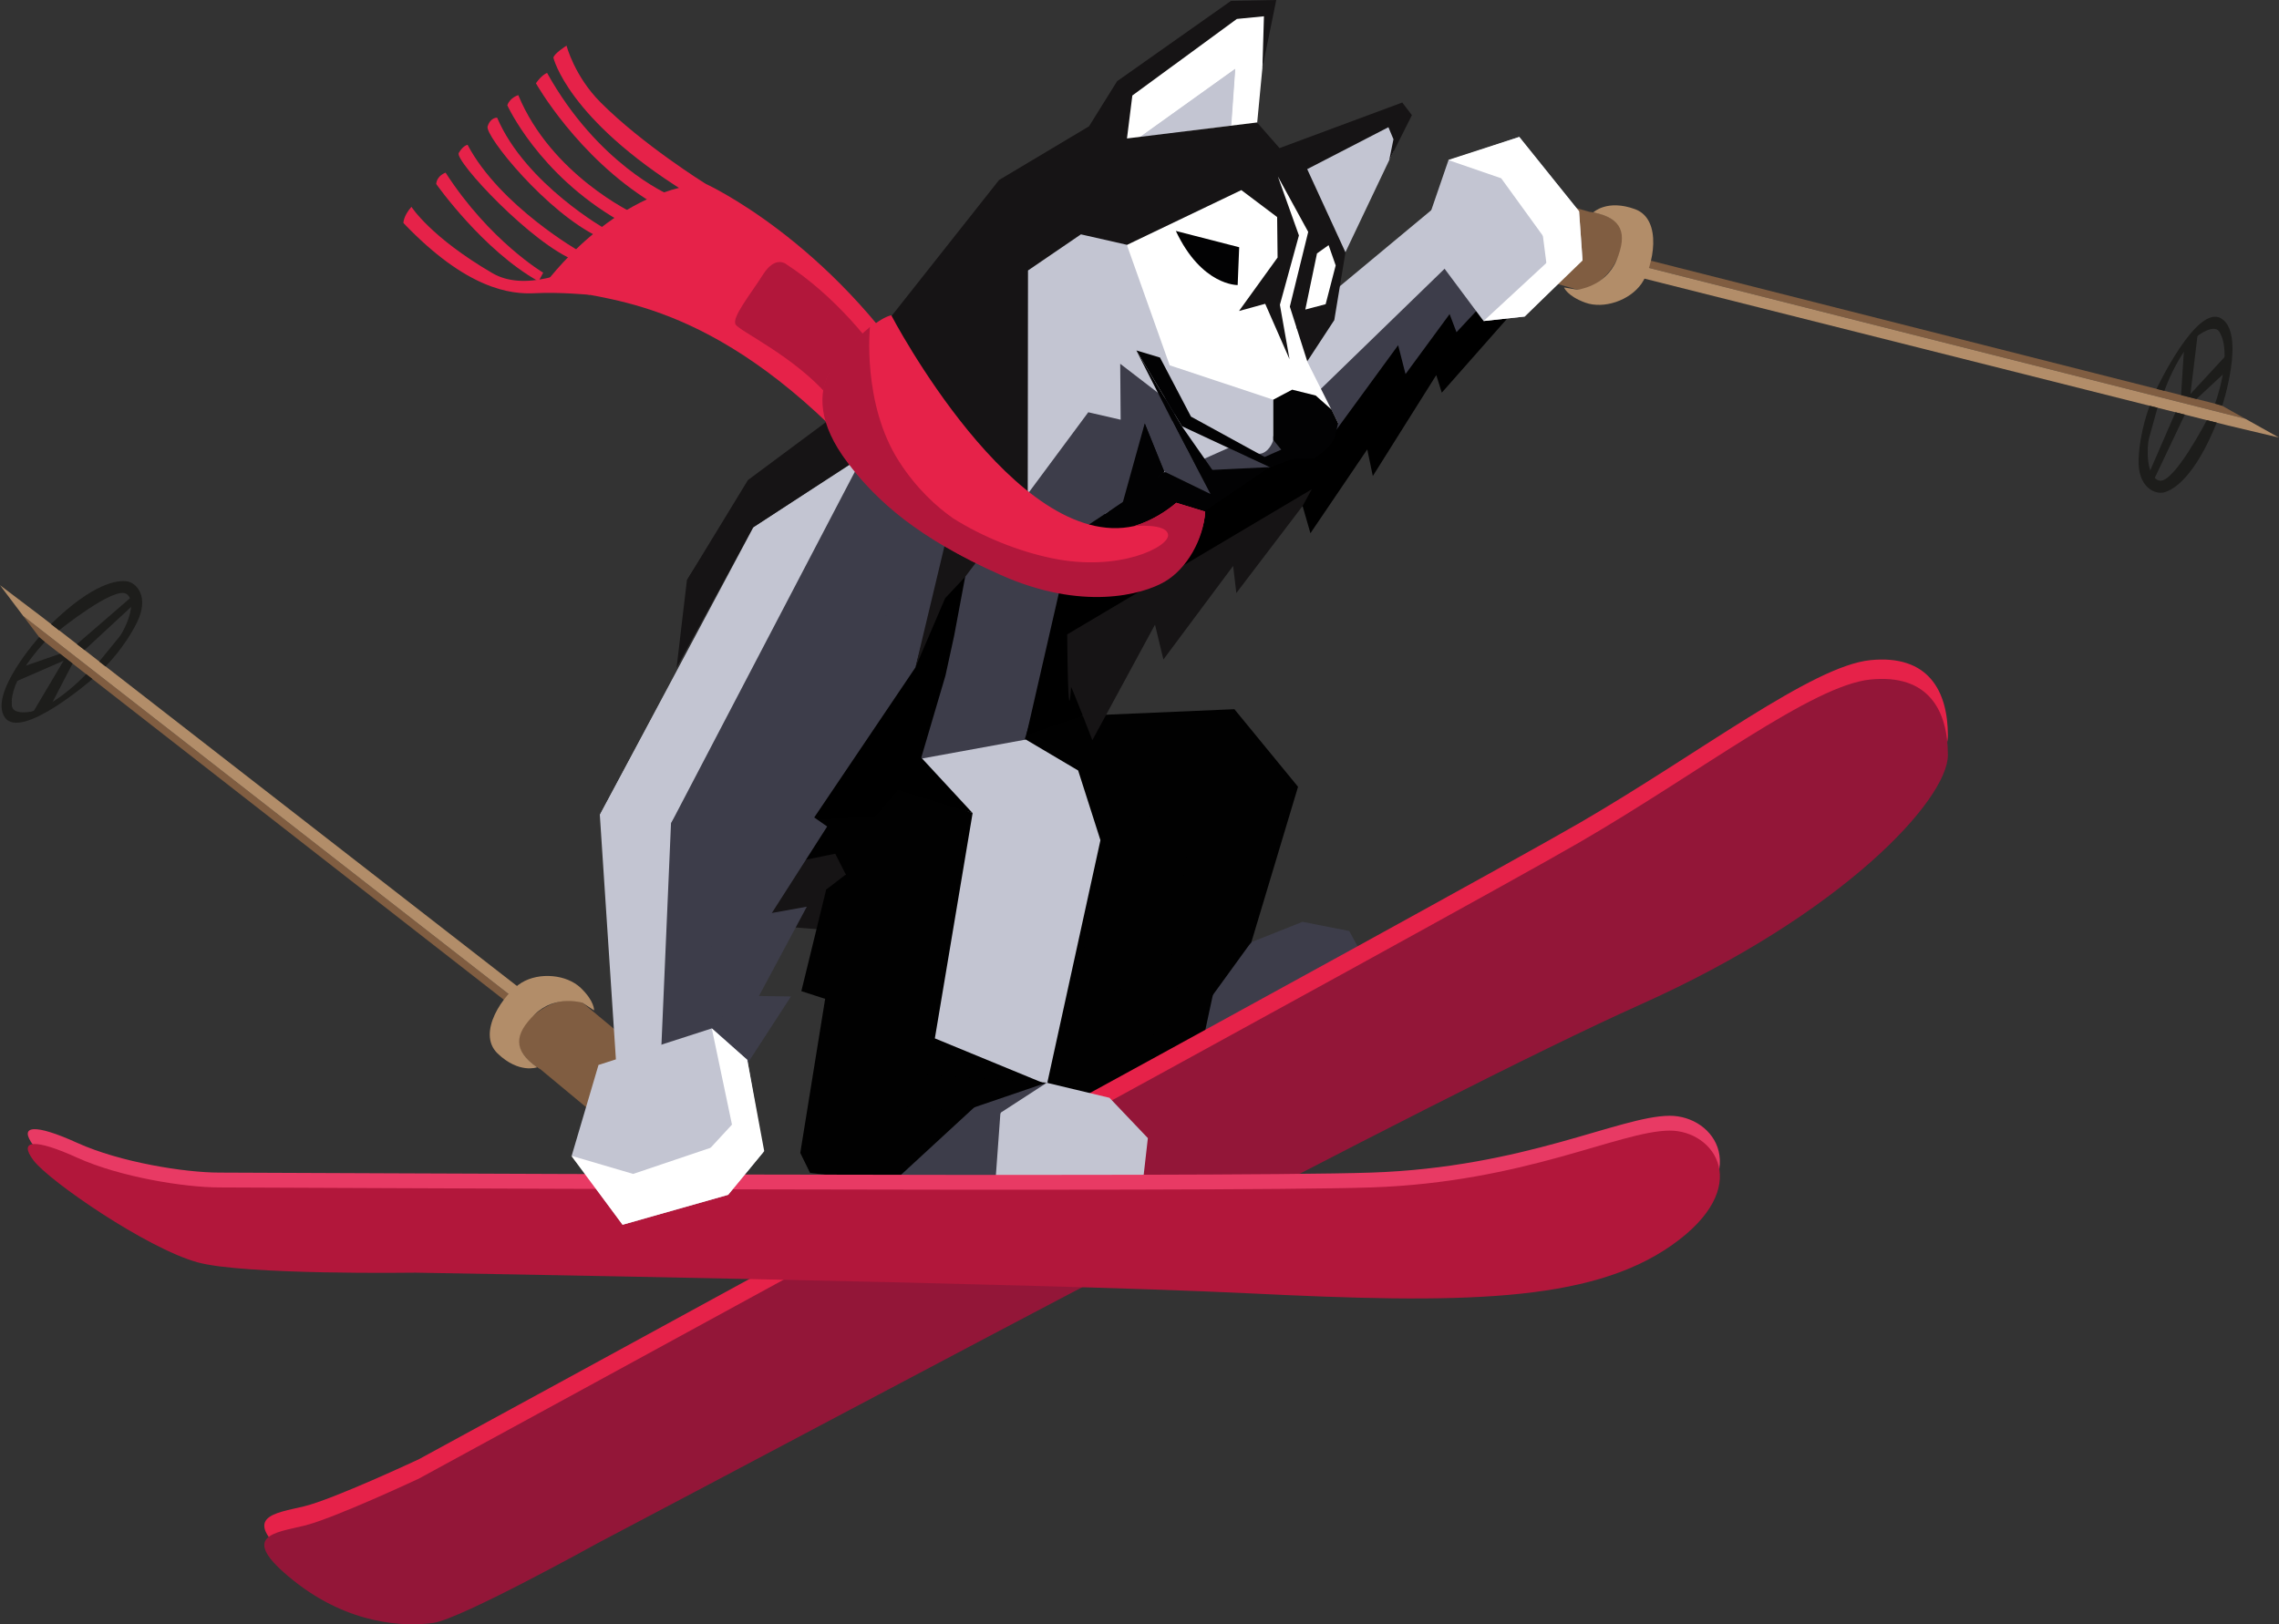 <svg xmlns="http://www.w3.org/2000/svg" id="Vrstva_1" viewBox="0 0 360.87 257.29"><rect x="0" y="0" width="360.87" height="257.29" fill="#333333" stroke="none"/><defs><style>      .st0 {        fill: #931638;      }      .st1 {        fill: #020203;      }      .st2 {        fill: #010101;      }      .st3 {        fill: #b2173b;      }      .st4 {        fill: #e62249;      }      .st5 {        fill: #805d41;      }      .st6 {        fill: #1d1d1b;      }      .st7 {        fill: #3d3d4a;      }      .st8 {        fill: #fff;      }      .st9 {        fill: #c3c5d2;      }      .st10 {        fill: #b28d69;      }      .st11 {        fill: #e83a64;      }      .st12 {        fill: #161415;      }    </style></defs><path class="st4" d="M150.76,103.37s.15-18.19-21.51-38.05c-21.66-19.86-36.95-17.67-43.04-20.24,0,0,10.67-14.87,25.44-16.01,0,0,19.78,8.94,34.61,32.49,0,0,4.68,7.04,8.29,20.47,0,0,.82,2.02,1.96,4.19.73,1.38,1.59,2.83,2.45,3.84,1.13,1.33-1.02,4.76-3.39,7.81-2.29,2.94-4.8,5.52-4.8,5.52"></path><path class="st4" d="M113.08,37.05l-1.43-7.99s-9.88-6.15-16.55-12.84c-4.16-4.17-5.39-8.99-5.39-8.99,0,0-1.99,1.25-2.08,1.91,0,0,2.2,9.65,20.97,21.31l4.48,6.6Z"></path><path class="st4" d="M92.55,44.76l.86,1.94s-4.81-.46-8.67-.26c-3.86.21-10.8-.58-20.86-11.12,0,0-.03-1.09,1.27-2.56,0,0,3.04,4.81,12.83,10.51,9.79,5.7,29-10.41,29-10.41l-14.43,11.91Z"></path><path class="st4" d="M105.86,30.81s-11.21-4.81-19.23-19.26c0,0-.81.26-1.77,1.64,0,0,6.57,11.67,18.3,18.86,11.73,7.19,2.7-1.23,2.7-1.23"></path><path class="st4" d="M100.3,33.78s-13.01-6.09-18.23-18.71c0,0-1.29.35-1.74,1.6,0,0,4.9,10.91,17.71,18.29,12.81,7.38,2.26-1.18,2.26-1.18"></path><path class="st4" d="M96.09,36.41s-12.86-7.21-17.37-17.77c0,0-1.05-.08-1.51,1.39-.46,1.47,9.36,13.64,17.63,17.53,8.27,3.89,1.25-1.15,1.25-1.15"></path><path class="st4" d="M91.91,39.9s-12.72-7.21-17.87-16.96c0,0-.7.08-1.4,1.29-.7,1.21,11.58,14.45,18.56,17.1,6.97,2.64.71-1.42.71-1.42"></path><path class="st4" d="M86.01,43.19s-8.48-5.03-15.45-15.84c0,0-1.36.42-1.49,1.79,0,0,7.38,10.5,16.21,15.42l.73-1.37Z"></path><path class="st3" d="M153.63,86.82s-4.22-6.72-4.48-11.24c-.25-4.52-9.64-23.95-24.69-33.76,0,0-1.7-1.41-3.66,1.7-1.96,3.1-5.03,6.84-4.3,7.91.73,1.07,9.22,5.04,14.58,11.2,5.36,6.17,13.69,13.42,17.76,26.42l.32,1.47,4.47-3.7Z"></path><polygon class="st12" points="131.46 147.35 116.28 146.12 123.34 126.95 136.99 127.41 131.46 147.35"></polygon><g><polygon class="st5" points="261.27 41.26 351.72 64.19 355.54 66.33 260.76 42.35 261.27 41.26"></polygon><polygon class="st10" points="352.78 67.39 259.98 44.03 260.76 42.35 355.54 66.33 360.87 69.31 352.78 67.39"></polygon><path class="st6" d="M340.4,64.27s-1.55,3.84-1.76,8.37c-.2,4.53,2.56,5.71,4.02,5.35,1.46-.36,4.86-2.37,8.35-11.05l-1.57-.39s-5.18,9.98-7.45,9.58c-2.27-.41-2.03-5.55-1.71-6.68.31-1.12,1.35-4.86,1.35-4.86l-1.23-.31Z"></path><polygon class="st6" points="340.34 74.83 344.48 65.3 345.96 65.67 340.93 76.26 340.34 74.83"></polygon><path class="st6" d="M342.72,61.91s3.29-9.49,8.08-10.17c0,0,3.32,2.24-.05,12.2l1.13.34s3.75-11.43-.14-13.83c-3.88-2.4-10.26,11.14-10.26,11.14l1.23.31Z"></path><polygon class="st6" points="345.36 62.58 345.84 55.15 348.01 52.76 347.96 53.2 346.85 62.4 352.44 56.35 352.1 59.2 347.8 63.2 345.36 62.58"></polygon><path class="st6" d="M347.96,53.2s2.85-2.2,3.62-.42c.76,1.77.05-1.71.05-1.71l-1.59-.23-1.38,1.68-1.17.39.47.3Z"></path><path class="st5" d="M232.23,40.86l17.56,5.02s4.26.16,6.72-5.83c2.46-5.99-4.8-6.49-4.8-6.49l-17.89-5.12-5.87,4.93,4.3,7.49Z"></path><path class="st10" d="M249.79,45.88s4.46-.47,6.2-4.7c1.74-4.24.87-6.63-3.7-7.54,0,0,2.18-2.13,6.61-.51,4.43,1.62,2.91,9.09,1.03,11.79-1.88,2.7-6,4.06-8.89,3.02-2.9-1.05-3.38-2.41-3.38-2.41l2.14.36Z"></path></g><g><polygon class="st2" points="124.9 136.72 148.63 131.89 172.91 133.76 169.93 131.27 131.38 124.42 119.2 135.61 124.9 136.72"></polygon><polygon class="st7" points="206.25 146.01 198.15 149.23 193.72 157.23 196.54 168.15 217.15 156.97 217.9 155.22 213.64 147.46 206.25 146.01"></polygon><polygon class="st7" points="195.4 156.11 198.25 148.97 188.12 157.19 182.32 167.73 183.61 175.16 196.66 168.08 195.4 156.11"></polygon><polygon class="st7" points="195.27 156 195.36 168.18 195.76 168.57 201.1 165.67 195.27 156"></polygon><polygon class="st2" points="154.08 114.11 141.73 129.26 187.08 134.82 176.04 171.83 192.63 154.76 198.14 149.26 205.54 124.62 195.46 112.33 154.08 114.11"></polygon><polygon class="st2" points="185.69 170.82 160.4 141.45 158.72 145.08 183.87 175.02 185.33 174.23 185.69 170.82"></polygon><polygon class="st2" points="192.66 154.75 182.7 158.68 178.82 150.42 177.06 161.25 179.61 169.78 187.55 173.02 188.89 172.3 192.66 154.75"></polygon><polyline class="st2" points="149.65 134.34 149.36 130.04 167.27 137.36 183.43 161.33 179.18 161.68 161.99 143.08 148.11 135.74"></polyline><polyline class="st2" points="146.03 131.28 149.36 130.04 177.16 125.42 188.1 134.21 183.92 162.17 164.49 145.66 146.64 134.29"></polyline><polygon class="st2" points="186.04 171.59 184.15 171.39 185.38 169.53 166.59 142.77 160.42 139.56 158.72 145.08 163.89 158.24 167.12 157.23 162.34 176.02 179.02 177.65 187.85 172.86 186.04 171.59"></polygon><path class="st2" d="M198.13,149.22l-15.43,9.46s-.37,5.19-.41,5.45l8.79-5.19,7.05-9.72Z"></path></g><path class="st4" d="M66.14,231.23s165.01-89.86,184.02-100.91c19.02-11.04,36.8-24.84,46.01-25.76,9.2-.92,12.27,4.91,12.27,11.96s-16.56,25.15-48.77,39.56c-32.2,14.42-123.6,63.49-165.01,85.26,0,0-21.7,12.04-26.07,12.65s-13.26.38-22.16-6.75c-8.89-7.13-2.91-7.51,1.76-8.66,4.68-1.15,17.94-7.36,17.94-7.36Z"></path><path class="st0" d="M66.14,234.3s165.01-89.86,184.02-100.91c19.02-11.04,36.8-24.84,46.01-25.76s12.27,4.91,12.27,11.96-16.56,25.15-48.77,39.56c-32.2,14.42-123.6,63.49-165.01,85.26,0,0-21.7,12.04-26.07,12.65-4.37.61-13.26.38-22.16-6.75-8.89-7.13-2.91-7.51,1.76-8.66,4.68-1.15,17.94-7.36,17.94-7.36Z"></path><g><polygon class="st9" points="231.83 28.97 197.86 57.23 164.65 67.51 171.2 95.61 232.86 44.82 231.83 28.97"></polygon><polygon class="st7" points="168.16 82.73 203.78 66.81 231.43 39.96 232.24 45.58 236.21 47.9 229.16 56.55 225.9 57.32 220.66 65.14 218.14 65.02 209.86 73.72 169.59 93.55 168.16 82.73"></polygon><g><polygon points="234.26 47.04 231.4 44.85 230.82 45.34 234.26 47.04"></polygon><polygon points="235.63 47.26 230.63 52.62 229.54 49.75 222.56 59.25 221.39 54.68 210.98 68.93 170.03 89.75 170.47 97.62 171.87 104 206.26 80.15 207.5 84.46 216.5 71.18 217.38 75.4 227.43 59.41 228.3 62.2 239.59 49.4 235.63 47.26"></polygon></g><polygon class="st9" points="241.42 50.14 250.58 41.08 250.04 33.47 240.57 21.69 229.34 25.42 225.12 37.71 234.92 50.85 241.42 50.14"></polygon><polygon class="st8" points="241.42 50.14 246.4 40.23 237.71 28.24 229.3 25.34 240.57 21.69 250.04 33.47 250.59 41.26 241.42 50.14"></polygon><polygon class="st8" points="247.27 40.97 246.4 40.23 234.92 50.85 241.42 50.14 247.27 40.97"></polygon><polygon class="st8" points="244.97 42.5 244.23 36.73 248.04 37.9 248.02 41.26 244.97 42.5"></polygon></g><polygon class="st7" points="174.4 76.96 161.73 118.87 165.82 127.05 128.24 130.63 134.33 115.6 148.84 88.41 150.92 83.1 174.4 76.96"></polygon><g><polygon class="st9" points="175.68 173.88 165.75 171.5 156.11 176.16 151.44 188.51 178.7 191.73 180.59 190.56 181.76 180.27 175.68 173.88"></polygon><polygon class="st7" points="158.47 176.23 166.02 171.33 150.78 172.35 138.12 178.51 134.34 186.5 151.6 188.53 158.47 176.23"></polygon><polygon class="st7" points="158.43 176.04 150.29 187.74 150.41 188.39 157.47 189.23 158.43 176.04"></polygon><polygon class="st9" points="143.43 120.61 140.12 120.86 148.62 127.81 140.9 184.83 158.63 171.65 165.82 171.58 174.25 133.08 170.72 122.04 162.44 117.14 143.43 120.61"></polygon><polygon class="st2" points="139.25 183.75 134.88 138.58 130.82 140.91 134.68 186.54 136.61 186.77 139.25 183.75"></polygon><polygon class="st2" points="156.78 173.08 144.6 170.11 146.39 148.32 137.46 168.76 134.14 178.65 139.55 187.11 141.33 187.32 156.78 173.08"></polygon><polyline class="st2" points="129.4 124.52 132.03 120.21 144.22 139.3 143.49 173.15 139.19 170.61 135.3 141.21 126.98 124.82"></polyline><polyline class="st2" points="121.04 131.7 132.03 120.21 154.01 128.79 148.03 164.47 165.41 171.63 139.23 175.51 133.92 134.92"></polyline><polygon class="st2" points="139.07 184.72 137.4 183.25 139.83 182.31 139.91 144.01 136.18 136.78 130.82 140.91 126.89 156.99 130.66 158.21 126.72 182.61 128.27 185.78 139.95 187.16 139.07 184.72"></polygon><path class="st2" d="M165.74,171.48l-21.14-1.36s-3.86,4.71-4.07,4.94l11.91.96,13.3-4.54Z"></path></g><path class="st11" d="M65.83,199.23s98.55,1.64,131.88,3.27c33.33,1.64,53.93,1.58,67.01-7.62,13.09-9.2,6.83-18.19-.36-18.15-7.92.05-22.9,8.18-47.23,9-24.33.82-176.87,0-182.39,0s-15.74-1.64-22.49-4.7c-6.75-3.07-9.41-2.86-6.95.41s17.89,13.91,25.97,16.15c7.36,2.04,34.56,1.64,34.56,1.64Z"></path><path class="st3" d="M65.83,201.58s98.55,1.64,131.88,3.27c33.33,1.64,53.93,1.58,67.01-7.62,13.09-9.2,6.83-18.19-.36-18.15-7.92.05-22.9,8.18-47.23,9s-176.87,0-182.39,0-15.74-1.64-22.49-4.7c-6.75-3.07-9.41-2.86-6.95.41s17.89,13.91,25.97,16.15c7.36,2.04,34.56,1.64,34.56,1.64Z"></path><polygon points="150.92 83.1 152.83 91.37 151.09 100.68 149.71 107.01 145.88 120 154.01 128.79 142.2 125.11 138.62 129.3 127.58 129.91 144.96 105.38 150.92 83.1"></polygon><polygon points="177.3 66.54 171.54 113.35 162.52 116.41 172.12 74.5 177.3 66.54"></polygon><polygon class="st12" points="135.53 67.3 136.76 72.04 145.27 73.28 150.92 83.1 151.48 75.5 140.36 63.39 135.53 67.3"></polygon><polygon class="st12" points="118.33 76.94 108.77 91.88 107.13 105.79 119.3 83.5 118.33 76.94"></polygon><g><polygon class="st5" points="79.89 158.44 6.32 101.07 3.68 97.57 80.8 157.65 79.89 158.44"></polygon><polygon class="st10" points="6.63 97.71 82.19 156.43 80.8 157.65 3.68 97.57 0 92.69 6.63 97.71"></polygon><path class="st6" d="M16.71,105.55s2.97-2.89,4.97-6.95c2.01-4.07-.04-6.26-1.52-6.51-1.48-.26-5.4.22-12.09,6.76l1.28.99s8.76-7.06,10.67-5.77c1.92,1.29-.38,5.9-1.12,6.8-.74.9-3.19,3.91-3.19,3.91l1,.78Z"></path><polygon class="st6" points="21.01 95.9 13.39 102.96 12.18 102.02 21.05 94.35 21.01 95.9"></polygon><path class="st6" d="M13.64,106.77s-6.83,7.36-11.49,6.05c0,0-2.14-3.39,4.95-11.15l-.9-.76s-8.03,8.96-5.44,12.71c2.59,3.76,13.88-6.07,13.88-6.07l-1-.78Z"></path><polygon class="st6" points="11.49 105.1 8.06 111.7 5.11 113.02 5.33 112.64 10.06 104.66 2.5 107.95 3.96 105.48 9.51 103.55 11.49 105.1"></polygon><path class="st6" d="M5.33,112.64s-3.5.86-3.48-1.07c.01-1.93-.73,1.55-.73,1.55l1.36.85,1.94-.98,1.23.12-.31-.46Z"></path><path class="st5" d="M106.31,170.5l-14.05-11.66s-3.83-1.86-8.49,2.64c-4.66,4.49,1.79,7.87,1.79,7.87l14.32,11.89,7.36-2.15-.92-8.59Z"></path><path class="st10" d="M92.26,158.84s-4.27-1.37-7.57,1.81c-3.29,3.18-3.46,5.72.36,8.4,0,0-2.86,1.07-6.26-2.19-3.4-3.27.99-9.5,3.8-11.21,2.81-1.71,7.13-1.31,9.36.82,2.23,2.13,2.12,3.57,2.12,3.57l-1.81-1.19Z"></path></g><g><g><polygon class="st9" points="97.66 169.84 94.98 129.07 113.25 95.09 142.08 93.84 109.75 166.89 97.66 169.84"></polygon><polygon class="st7" points="128.86 94.38 106.25 130.42 104.68 166.82 110.31 166.09 113.61 169.28 120.04 160.18 119.92 156.82 118.44 151.14 117.64 148.74 115.89 133.38 139.66 92.84 128.86 94.38"></polygon><g><polygon points="112.25 167.64 109.38 165.47 109.7 164.79 112.25 167.64"></polygon><polygon class="st7" points="112.84 168.9 116.65 162.64 113.6 162.36 117.51 155.16 112.23 155.23 114.31 132.78 142.67 80.18 150.84 83.39 144.96 105.71 128.93 129.48 130.98 130.91 122.22 144.61 127.76 143.61 120.18 157.76 125.25 157.83 115.96 172.14 112.84 168.9"></polygon></g><g><polygon class="st9" points="118.33 167.88 120.88 182.48 115.3 189.25 98.58 193.99 90.54 183.01 94.77 168.68 112.71 162.89 118.33 167.88"></polygon><polygon class="st8" points="118.33 167.88 116.4 180.49 100.26 185.94 90.45 183.06 98.58 193.99 115.3 189.25 121.01 182.32 118.33 167.88"></polygon><polygon class="st8" points="117.71 180.38 116.4 180.49 112.71 162.89 118.33 167.88 117.71 180.38"></polygon><polygon class="st8" points="116.57 177.41 112.03 182.33 116.39 183.77 118.6 180.61 116.57 177.41"></polygon></g></g><polygon class="st9" points="102.4 125.52 94.98 129.07 119.3 83.5 136.76 72.04 128.86 94.38 102.4 125.52"></polygon><polygon class="st7" points="110.8 130.08 106.25 130.42 136.76 72.04 146.02 71.57 150.92 83.1 114.31 132.78 110.8 130.08"></polygon></g><polygon class="st12" points="149.66 94.75 152.83 91.37 162.72 78.27 148.84 63.87 136.76 72.04 145.78 74.1 150.07 84.32 144.96 105.71 149.66 94.75"></polygon><path class="st12" d="M117.1,83.19c.2.05,2.2.31,2.2.31l17.63-11.45.56-2.96-.46-6.03-1.07-.05-17.53,13.03-9.66,15.85,8.33-8.69Z"></path><polygon class="st1" points="181 74.66 181.26 67.07 168.58 89.84 172.72 94.59 179.62 91.83 181 74.66"></polygon><path class="st1" d="M201.04,73.99l-17.13.82-4.91,1.53-2.56,9.2s-1.23,5.21,0,4.81c1.23-.41,24.59-16.36,24.59-16.36Z"></path><g><polygon class="st8" points="161.87 35.47 196.79 23.03 205.22 27.88 212.42 39.33 211.01 48.67 209.6 51.34 206.99 57.26 211.89 67.01 194.82 70.44 186.51 66.47 187.73 69.93 184.3 72.3 184.28 71.14 184.3 72.3 164.7 82.62 161.87 35.47"></polygon><path class="st9" d="M175.92,32.75l5.56,1.19-3.03,4.89,6.76,19.03,16.41,5.45v6.39s-.44,1.61-1.74,2.09c-.85.31-1.56-.32-2.77.03-1.16.34-9.02-5.09-10.34-4.75-1.08.28,2.06,2.6.96,2.87-1.46.35-2.53,1.55-3.42,2.84l-.02-1.62.02,1.62c-1.19,1.72-2.06,3.6-3.09,3.83l-6.16,4.73s-22.64-4.22-28.86-14.38c-3.26-5.32-5.74-9.4-5.75-9.5-.04-.29,35.47-24.69,35.47-24.69"></path><path class="st7" d="M172.33,65.3l5.12,1.18-.07-8.86,14.88,11.44-6.31-3.54,2.31,5.05c-.5.83-2.03,2.35-3.92,4.1l-.05-3.54.05,3.54c-4.1,3.82-18.83,12.38-19.34,13.93-2.73,8.34-11.24,1.73-11.24,1.73l18.57-25.04Z"></path><polygon class="st8" points="200.35 23.88 199.07 19.43 199.93 10.41 200.68 2.01 196.25 2.35 178.51 14.06 176.98 22.49 200.35 23.88"></polygon><path class="st9" d="M220.68,23.92l.63-6.81-14.43,9.34.41,7.42s2.89,3.97,3.09,3.52c.09-.19,2.57,2.83,2.64,2.61l7.65-16.09Z"></path><polygon class="st9" points="184.04 21.51 180.4 21.8 195.55 10.95 194.92 19.87 188.54 20.71 184.04 21.51"></polygon><polyline class="st7" points="162.98 23.87 162.98 23.87 162.99 23.87 162.98 23.87"></polyline><path class="st1" d="M205.27,51.61s.94-2.4,2.37-2.7l.6.42s.17.74.42.9l-.64-.35s-.21.68-.51,1.04c-.29.36-.29.88-.29.88,0,0-.31.69-.56.53-.25-.15-.29-.28-.29-.28,0,0-.27.58-.67.37-.4-.21-.44-.81-.44-.81"></path><polygon class="st9" points="184.07 21.49 180.41 21.78 195.6 10.9 194.97 19.84 188.57 20.69 184.07 21.49"></polygon><path class="st1" d="M211.37,69.26h0s0,0,0,0h0s.52-2.25.52-2.25l-1.05-2.14-2.5-2.22-3.73-.93-2.99,1.58v6.38s0,0,0,0l1.26,1.54-2.63,1.16-11.66-6.39-4.91-9.36-3.73-1.12,7.2,12,13.91,6.48,3.6-1.26,3.54-.13,1.87-1.51s.03-.02.04-.03l.03-.02h0c.6-.52,1.24-1.77,1.24-1.77"></path><path class="st1" d="M195.98,45.15l.24-5.99-10.03-2.58c4.09,8.7,9.78,8.57,9.78,8.57"></path><rect class="st12" x="202.42" y="32.24" width="0" height="0" transform="translate(-2.55 31.53) rotate(-8.85)"></rect><path class="st12" d="M136.19,63.3h0l-.22-.05,5.25-13.26,16.98-21.48,14.24-8.5,4.45-7.15L194.92.14l7.17-.14-2.19,10.74.24-8.16-4.29.42-16.55,12.13-.85,6.8s.01,0,.01,0l20.66-2.54v.09s3.49,3.98,3.49,3.98l19.43-7.22,1.53,2-3.6,7.16.68-3.34-.8-1.91-12.86,6.64,6.06,13.18-1.77,10.73-4.28,6.53-2.76-8.66,2.91-11.84-4.8-8.77,3.33,9.33-3.01,10.97v.04s1.52,8.59,1.52,8.59l-3.85-8.77-4.15,1.14,6.11-8.47-.07-6.41-5.67-4.27-18.09,8.67-7.31-1.66-8.38,5.72-.04,35.39-21.03-7.65-19.63,3.27,14.13-10.59Z"></path><polygon class="st8" points="208.54 40.14 206.69 49.03 209.91 48.18 211.5 42.04 210.38 38.83 208.54 40.14"></polygon><polygon class="st1" points="179.94 55.51 187.14 67.51 192.87 75.72 190.4 76.06 179.94 55.51"></polygon><polygon class="st1" points="184.34 74.68 182.21 76.63 181.27 67.07 184.34 74.68"></polygon><polygon class="st7" points="191.68 78.25 184.34 74.68 185.62 66.67 191.68 78.25"></polygon><polygon class="st1" points="181.26 67.07 184.34 74.68 177.36 81.12 181.26 67.07"></polygon></g><path class="st12" d="M207.73,77.47l-1.47,2.68-10.49,13.78-.51-4.29-11.04,14.82-1.33-5.52-9.92,18.3s-3.35-8.69-3.37-8.38c-.51,7.77-.61-8.38-.61-8.38l38.75-23Z"></path><g><path class="st4" d="M132.95,56.79c5.42-6.51,8.18-6.85,8.18-6.85,0,0,19.64,37.62,38.48,33.38,2.94-.9,5.18-2.44,6.64-3.68l4.59,1.4c-.03.31-.08.66-.14,1.04h0c-.66,3.85-3.25,10.72-13.4,12.07-14.24,1.89-34.11-9.42-42.36-20.03-8.24-10.61-3.26-15.8-1.99-17.33Z"></path><path class="st3" d="M186.24,79.65s-2.71,2.49-6.64,3.68c0,0,5.15-.5,5.36,1.38.21,1.89-7.71,5.92-18.34,3.72-5.42-1.12-11.05-3.41-15.69-6.33-2.57-1.8-5.8-4.67-8.62-9.09-5.81-9.09-4.56-21.21-4.56-21.21l-3.73,5.01-1.43,3.53.97,4.81.77,1.1-.54.79s5.11,11.66,22.96,20.45c17.85,8.8,31.92,0,31.92,0,0,0,2.06-3.33,2.16-6.46l-4.59-1.4Z"></path></g><path class="st3" d="M137.75,51.81s-4.83,3.87-6.48,7.17c-1.65,3.3-1.8,8.05,2.95,14.3,4.75,6.25,11.14,11.91,24.13,17.74,12.98,5.83,22.54,3.17,26.07,1.12s6.17-6.75,6.41-11.1l-4.67,4.3-4.7,3.48-8.59,1.28s-8.74-1.07-8.95-1.12-9-3.48-9-3.48l-11.96-8.79-7.46-15.18,1.18-6.29,1.07-3.42Z"></path></svg>